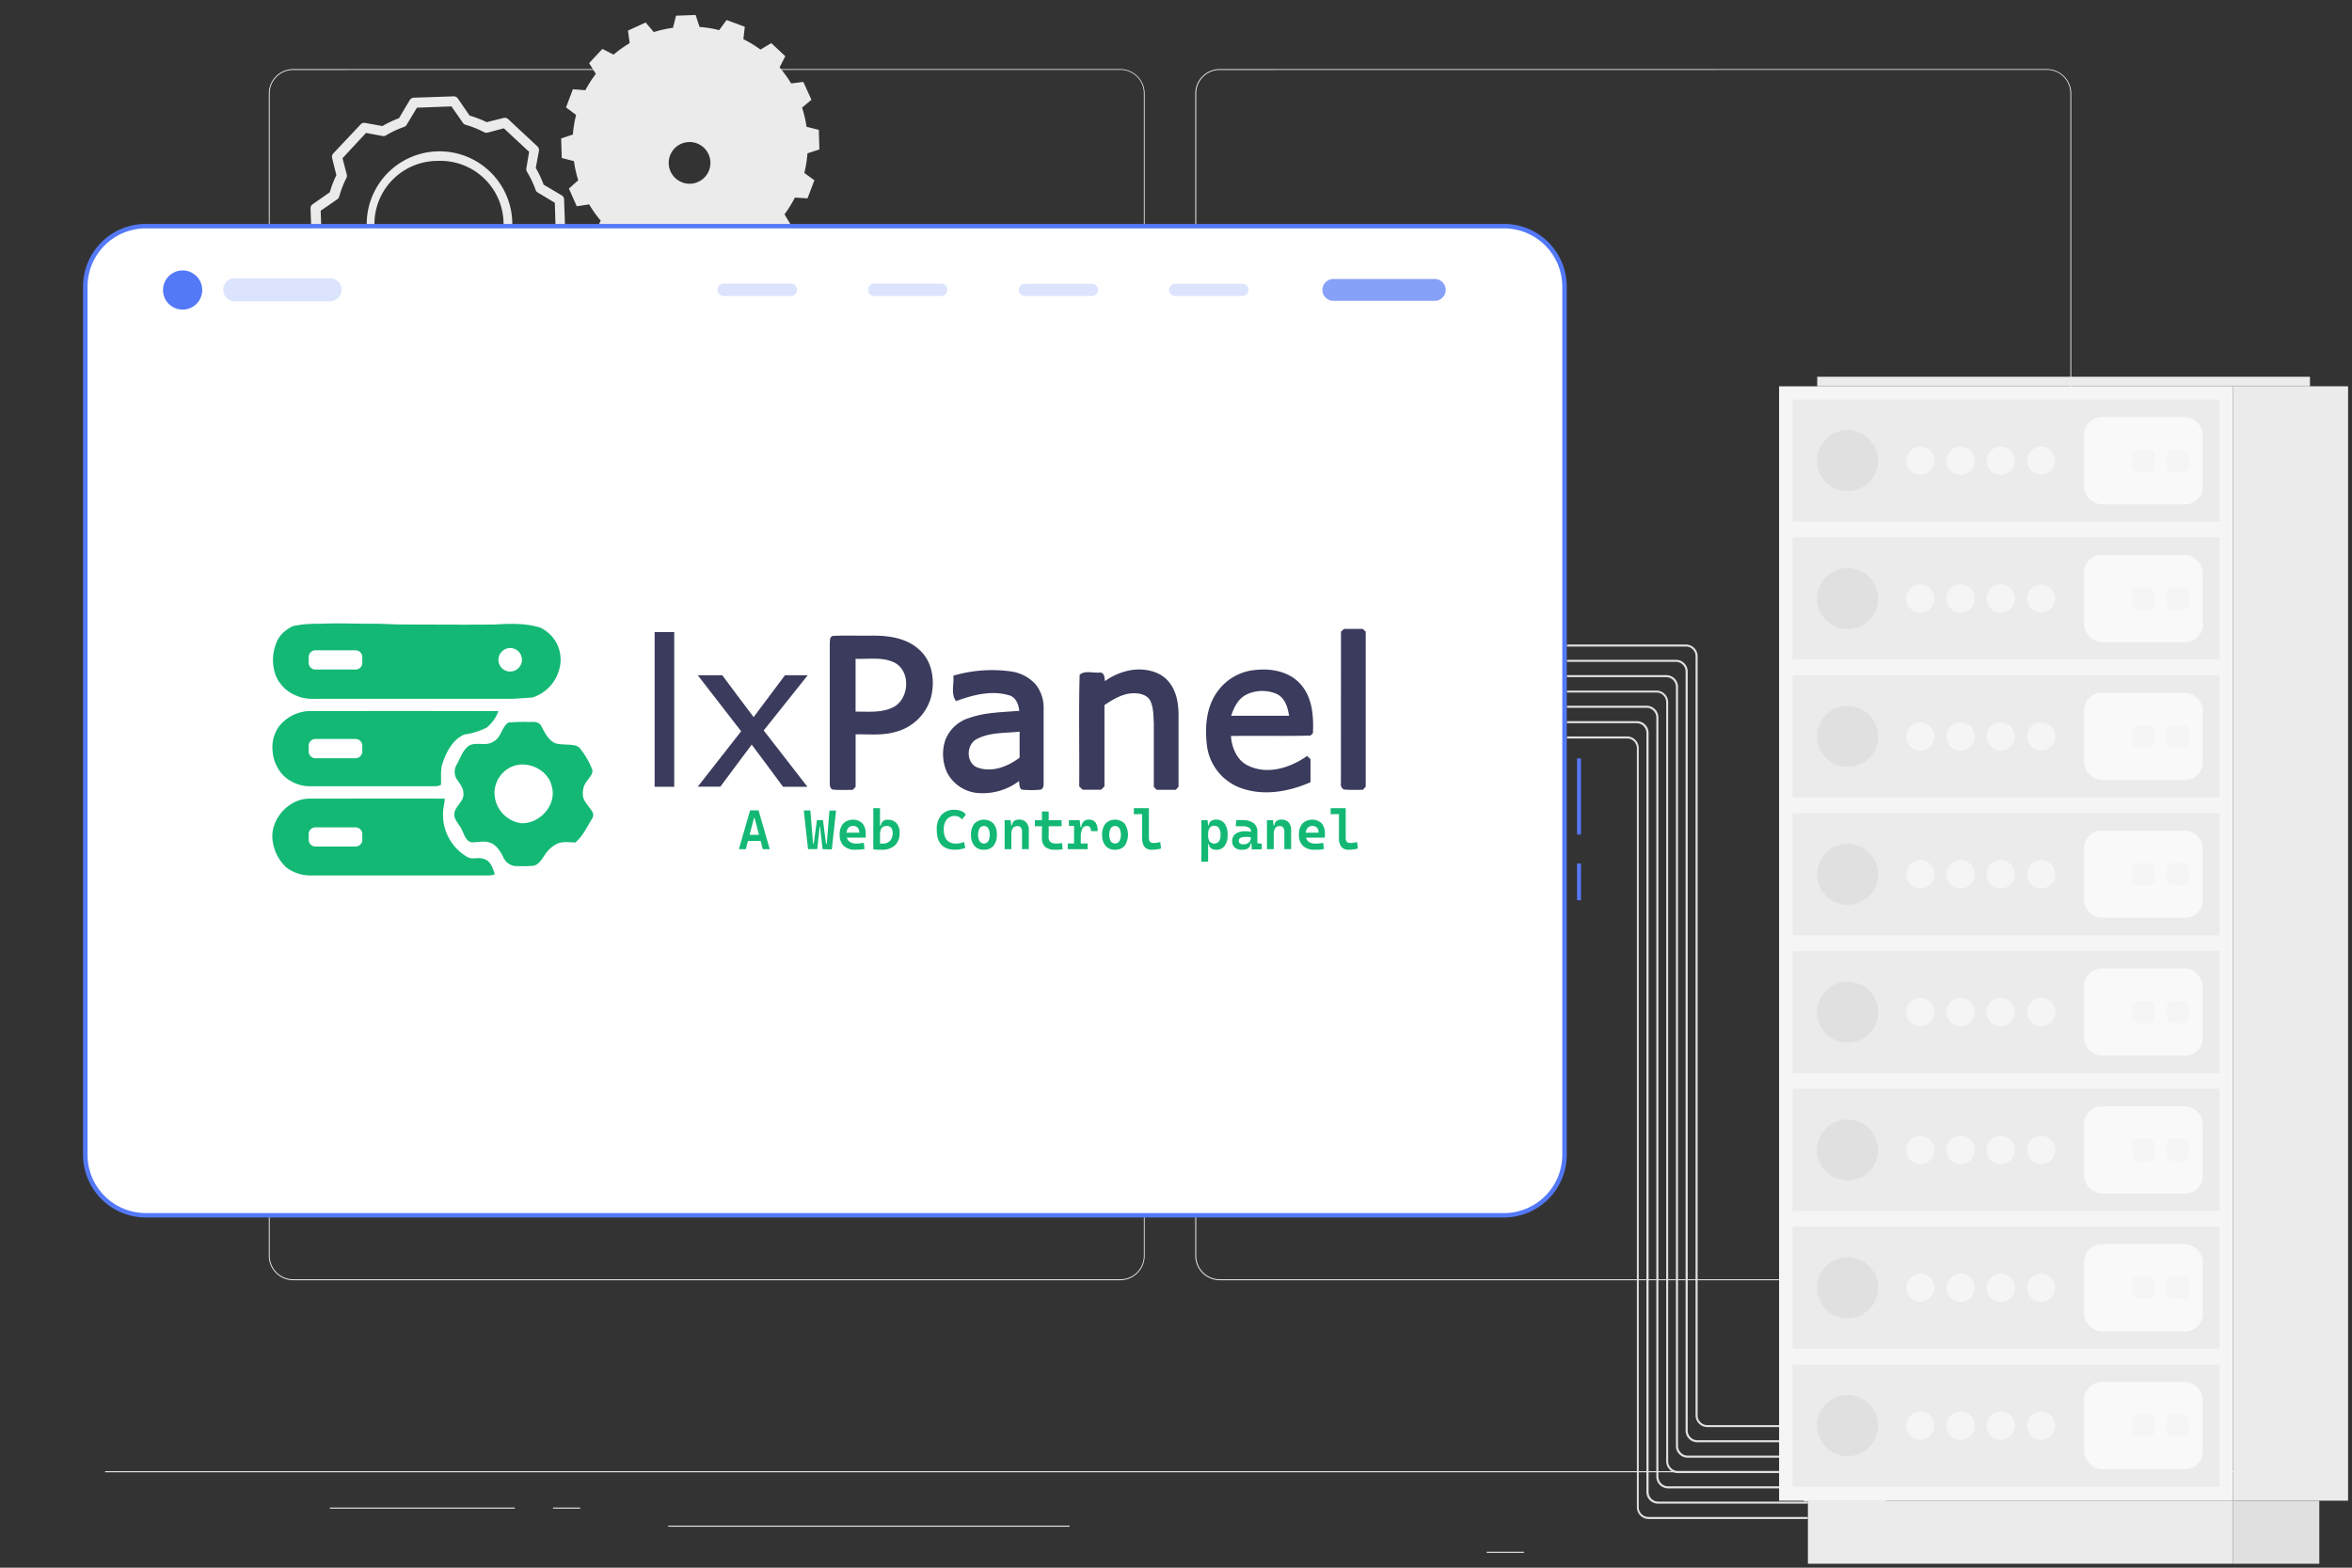 <svg id="Layer_1" data-name="Layer 1" xmlns="http://www.w3.org/2000/svg" viewBox="0 0 600 400"><rect x="0" y="0" width="600" height="400" fill="#333333" stroke="none"/><defs><style>.cls-1{fill:#ebebeb;}.cls-2,.cls-8{fill:#fff;}.cls-3,.cls-4,.cls-5{fill:#5479f7;}.cls-4{opacity:0.2;}.cls-4,.cls-5,.cls-8{isolation:isolate;}.cls-5,.cls-8{opacity:0.7;}.cls-6{fill:#e0e0e0;}.cls-7{fill:#f5f5f5;}.cls-9{fill:#13b874;}.cls-10{fill:#3b3b5d;}</style></defs><g id="freepik--background-complete--inject-207"><rect class="cls-1" x="26.82" y="375.38" width="546.35" height="0.27"/><rect class="cls-1" x="482.24" y="392.97" width="36.19" height="0.27"/><rect class="cls-1" x="379.25" y="395.94" width="9.5" height="0.27"/><rect class="cls-1" x="460.18" y="382.83" width="20.97" height="0.27"/><rect class="cls-1" x="84.15" y="384.66" width="47.19" height="0.27"/><rect class="cls-1" x="141.08" y="384.66" width="6.92" height="0.27"/><rect class="cls-1" x="170.48" y="389.27" width="102.36" height="0.27"/><path class="cls-1" d="M285.79,326.65H74.8a6.24,6.24,0,0,1-6.22-6.24V23.82a6.24,6.24,0,0,1,6.22-6.19h211A6.24,6.24,0,0,1,292,23.87h0V320.41A6.24,6.24,0,0,1,285.79,326.65ZM74.8,17.85a6,6,0,0,0-6,6V320.41a6,6,0,0,0,6,6h211a6,6,0,0,0,6-6V23.82a6,6,0,0,0-6-6Z"/><path class="cls-1" d="M522.16,326.65h-211a6.25,6.25,0,0,1-6.24-6.24V23.82a6.25,6.25,0,0,1,6.24-6.19h211a6.25,6.25,0,0,1,6.22,6.19V320.41A6.24,6.24,0,0,1,522.16,326.65Zm-211-308.8a6,6,0,0,0-6,6V320.41a6,6,0,0,0,6,6h211a6,6,0,0,0,6-6V23.82a6,6,0,0,0-6-6Z"/><path class="cls-1" d="M155.42,62.43l-3.61-3.27,1.44-2.86a28.87,28.87,0,0,1-2.95-4.15l-3.17.48-2-4.52L147.51,46a29.27,29.27,0,0,1-1.09-4.89l-3.11-.79-.16-5,3-1a30.06,30.06,0,0,1,.81-5l-2.57-1.91,1.75-4.64,3.18.25A30.82,30.82,0,0,1,152,18.85l-1.71-2.74,3.39-3.63,2.85,1.46A31.21,31.21,0,0,1,160.63,11l-.44-3.19,4.51-2.07,2.08,2.44a30.42,30.42,0,0,1,4.9-1.09L172.46,4l5-.18,1,3.06a27.85,27.85,0,0,1,5,.81l1.89-2.58,4.65,1.72L189.64,10A29.19,29.19,0,0,1,194,12.65L196.76,11l3.57,3.34-1.46,2.87a28.79,28.79,0,0,1,2.95,4.08l3.11-.39L207,25.45l-2.39,2a29.52,29.52,0,0,1,1.14,4.9l3.13.78.15,5-3.05,1a30.14,30.14,0,0,1-.79,5L207.75,46,206,50.61l-3.22-.2a29.9,29.9,0,0,1-2.65,4.28l1.65,2.74L198.38,61l-2.84-1.45a31.14,31.14,0,0,1-4.09,2.94l.47,3.16-4.47,2.06-2.07-2.42a31.91,31.91,0,0,1-4.91,1.09l-.78,3.1-5,.18-1-3a29.49,29.49,0,0,1-5-.81l-1.9,2.57-4.66-1.74.25-3.19a28.48,28.48,0,0,1-4.27-2.66Zm25.81-20.9a5.32,5.32,0,1,0,0,.06l0,0Z"/><path class="cls-1" d="M107.79,89.75a1.24,1.24,0,0,1-1-.53l-3-4.37a28.6,28.6,0,0,1-4.37-1.69L95,84.26a1.21,1.21,0,0,1-1.16-.3L86.4,77A1.18,1.18,0,0,1,86,75.93l.81-4.37a26.84,26.84,0,0,1-2-4.25l-4.62-2.76a1.22,1.22,0,0,1-.62-1l-.35-10.35a1.24,1.24,0,0,1,.54-1.09l4.37-3.05a26,26,0,0,1,1.68-4.37l-1.09-4.37a1.29,1.29,0,0,1,.29-1.16l7-7.43a1.22,1.22,0,0,1,1.1-.37l4.43.8a29.11,29.11,0,0,1,4.24-2l2.75-4.62a1.23,1.23,0,0,1,1-.61l10.17-.35a1.28,1.28,0,0,1,1.09.54l3,4.37a28.55,28.55,0,0,1,4.37,1.68l4.37-1.09a1.25,1.25,0,0,1,1.09.3l7.5,7a1.26,1.26,0,0,1,.37,1.09l-.81,4.37a28,28,0,0,1,2,4.27l4.62,2.74a1.2,1.2,0,0,1,.6,1l.35,10.18a1.25,1.25,0,0,1-.54,1.09l-4.37,3.06a27.51,27.51,0,0,1-1.67,4.37l1.1,4.37a1.26,1.26,0,0,1-.3,1.16l-6.94,7.43a1.26,1.26,0,0,1-1.09.37l-4.37-.81a27.57,27.57,0,0,1-4.27,2L119.1,88.7a1.2,1.2,0,0,1-1,.6l-10.17.35Zm-8.32-9.19a1.31,1.31,0,0,1,.55.13,24.18,24.18,0,0,0,4.79,1.84,1.24,1.24,0,0,1,.7.49l2.92,4.23,8.81-.3,2.62-4.37a1.24,1.24,0,0,1,.7-.55,25.37,25.37,0,0,0,4.62-2.19,1.23,1.23,0,0,1,.86-.15l4.19.76,6-6.44-1.1-4.15a1.31,1.31,0,0,1,.1-.87,24.12,24.12,0,0,0,1.83-4.76,1.15,1.15,0,0,1,.5-.7l4.23-2.92-.25-8.87-4.37-2.63a1.17,1.17,0,0,1-.54-.66,25.06,25.06,0,0,0-2.18-4.59,1.3,1.3,0,0,1-.18-.9l.71-4.22-6.45-6-4.15,1.1a1.37,1.37,0,0,1-.87-.1,24.83,24.83,0,0,0-4.7-1.89,1.28,1.28,0,0,1-.71-.49l-2.93-4.21-8.81.33-2.63,4.37a1.18,1.18,0,0,1-.48.46l-.25.11a23.28,23.28,0,0,0-4.55,2.13,1.23,1.23,0,0,1-.86.15l-4.22-.78-6,6.45,1.09,4.15a1.27,1.27,0,0,1-.08.88,24.36,24.36,0,0,0-1.84,4.74,1.29,1.29,0,0,1-.5.71l-4.23,2.92.3,8.82,4.38,2.62a1.23,1.23,0,0,1,.53.66,24.51,24.51,0,0,0,2.19,4.63,1.28,1.28,0,0,1,.15.86l-.77,4.21,6.45,6,4.13-1.09a.76.76,0,0,1,.3,0Zm36.06-37.33ZM111.79,75.75a18.57,18.57,0,1,1,.66,0Zm0-34.69h-.57a16.11,16.11,0,1,0,1.1,32.2h0a16.11,16.11,0,1,0-.54-32.21Z"/></g><g id="freepik--Website--inject-207"><rect class="cls-2" x="21.77" y="57.71" width="377.33" height="252.37" rx="15.42"/><path class="cls-3" d="M403.31,229.69h-1v-9.37h1Zm0-16.76h-1V193.5h1Z"/><path class="cls-3" d="M383.68,310.64H37.19a16,16,0,0,1-16-16V73.13a16,16,0,0,1,16-16H383.68a16,16,0,0,1,16,16V294.66A16,16,0,0,1,383.68,310.64ZM37.19,58.27A14.88,14.88,0,0,0,22.33,73.13V294.66a14.88,14.88,0,0,0,14.86,14.86H383.68a14.88,14.88,0,0,0,14.86-14.86V73.13a14.88,14.88,0,0,0-14.86-14.86Z"/><path class="cls-3" d="M51.59,74a5,5,0,1,1-5-5h0A5,5,0,0,1,51.59,74Z"/><path class="cls-4" d="M84.21,76.86H59.84A2.93,2.93,0,0,1,56.93,74h0A2.91,2.91,0,0,1,59.84,71H84.21A2.92,2.92,0,0,1,87.13,74h0A2.93,2.93,0,0,1,84.21,76.86Z"/><path class="cls-4" d="M201.75,75.54h-17.1a1.6,1.6,0,0,1-1.6-1.59h0a1.59,1.59,0,0,1,1.58-1.59h17.12a1.57,1.57,0,0,1,1.59,1.57v0h0A1.59,1.59,0,0,1,201.75,75.54Z"/><path class="cls-4" d="M240.14,75.54H223A1.59,1.59,0,0,1,221.44,74h0A1.59,1.59,0,0,1,223,72.36h17.11a1.58,1.58,0,0,1,1.59,1.57v0h0A1.59,1.59,0,0,1,240.14,75.54Z"/><path class="cls-4" d="M278.52,75.54H261.45A1.59,1.59,0,0,1,259.86,74h0a1.59,1.59,0,0,1,1.59-1.59h17.07a1.6,1.6,0,0,1,1.61,1.58h0A1.61,1.61,0,0,1,278.52,75.54Z"/><path class="cls-4" d="M316.92,75.54H299.8A1.59,1.59,0,0,1,298.21,74h0a1.59,1.59,0,0,1,1.59-1.59h17.12A1.59,1.59,0,0,1,318.51,74h0A1.6,1.6,0,0,1,316.92,75.54Z"/><path class="cls-5" d="M366,76.76H340.15A2.81,2.81,0,0,1,337.34,74h0a2.82,2.82,0,0,1,2.8-2.82H366a2.81,2.81,0,0,1,2.81,2.81h0A2.81,2.81,0,0,1,366,76.76Z"/></g><path class="cls-6" d="M461.2,364.12H435.54a3,3,0,0,1-3-3V167.44a2.45,2.45,0,0,0-2.44-2.47H399.74v-.53h30.33a3,3,0,0,1,3,3h0v193.7a2.46,2.46,0,0,0,2.47,2.47H461.2Z"/><path class="cls-6" d="M461.2,368H433a3,3,0,0,1-3-3V171.35a2.46,2.46,0,0,0-2.45-2.47h-27.8v-.53h27.79a3,3,0,0,1,3,3V365a2.46,2.46,0,0,0,2.47,2.47H461.2Z"/><path class="cls-6" d="M461.2,371.94H430.53a3,3,0,0,1-3-3V175.25a2.46,2.46,0,0,0-2.46-2.46H399.74v-.53h25.33a3,3,0,0,1,3,3V368.94a2.49,2.49,0,0,0,2.47,2.47H461.2Z"/><path class="cls-6" d="M461.2,375.85H428.05a3,3,0,0,1-3-3V179.16a2.47,2.47,0,0,0-2.47-2.46H399.74v-.5h22.82a3,3,0,0,1,3,3V372.85a2.49,2.49,0,0,0,2.47,2.47h33.14Z"/><path class="cls-6" d="M461.2,379.77H425.53a3,3,0,0,1-3-3V183.08a2.47,2.47,0,0,0-2.47-2.47H399.74v-.54h20.32a3,3,0,0,1,3,3V376.76a2.48,2.48,0,0,0,2.47,2.47H461.2Z"/><path class="cls-6" d="M461.2,383.67H423a3,3,0,0,1-3-3V187a2.49,2.49,0,0,0-2.47-2.47H399.74V184h17.82a3,3,0,0,1,3,3V380.68a2.46,2.46,0,0,0,2.47,2.45H461.2Z"/><path class="cls-6" d="M461.2,387.58H420.57a3,3,0,0,1-3-3V190.9a2.49,2.49,0,0,0-2.47-2.47H399.74v-.53h15.31a3,3,0,0,1,3,3V384.59a2.46,2.46,0,0,0,2.46,2.46h40.63Z"/><rect class="cls-1" x="461.2" y="382.9" width="108.47" height="16.09"/><rect class="cls-6" x="569.66" y="382.91" width="22" height="16.09"/><rect class="cls-7" x="453.85" y="98.57" width="115.81" height="284.34"/><rect class="cls-1" x="463.58" y="96.13" width="125.7" height="2.43"/><rect class="cls-1" x="569.66" y="98.56" width="29.34" height="284.34"/><rect class="cls-1" x="457.3" y="101.97" width="108.91" height="31.15"/><rect class="cls-1" x="457.3" y="348.17" width="108.91" height="31.15"/><rect class="cls-1" x="457.3" y="312.99" width="108.91" height="31.15"/><rect class="cls-1" x="457.3" y="277.83" width="108.91" height="31.15"/><rect class="cls-1" x="457.3" y="242.66" width="108.91" height="31.15"/><rect class="cls-1" x="457.3" y="207.48" width="108.91" height="31.15"/><rect class="cls-1" x="457.3" y="172.31" width="108.91" height="31.15"/><rect class="cls-1" x="457.3" y="137.14" width="108.91" height="31.15"/><rect class="cls-8" x="531.64" y="106.42" width="30.32" height="22.26" rx="4.54"/><rect class="cls-7" x="552.72" y="114.71" width="5.7" height="5.69" rx="1.37"/><rect class="cls-8" x="531.64" y="141.59" width="30.32" height="22.26" rx="4.54"/><rect class="cls-7" x="552.72" y="149.88" width="5.7" height="5.69" rx="1.37"/><rect class="cls-8" x="531.64" y="176.76" width="30.32" height="22.26" rx="4.54"/><rect class="cls-7" x="552.72" y="185.06" width="5.7" height="5.69" rx="1.37"/><rect class="cls-8" x="531.64" y="211.93" width="30.32" height="22.26" rx="4.54"/><rect class="cls-7" x="552.72" y="220.22" width="5.7" height="5.69" rx="1.37"/><rect class="cls-8" x="531.64" y="247.1" width="30.32" height="22.26" rx="4.54"/><rect class="cls-7" x="552.72" y="255.39" width="5.7" height="5.69" rx="1.37"/><rect class="cls-8" x="531.64" y="282.28" width="30.32" height="22.26" rx="4.54"/><rect class="cls-7" x="552.72" y="290.56" width="5.7" height="5.69" rx="1.37"/><rect class="cls-8" x="531.64" y="317.45" width="30.32" height="22.26" rx="4.54"/><rect class="cls-7" x="552.72" y="325.74" width="5.7" height="5.69" rx="1.37"/><rect class="cls-8" x="531.64" y="352.61" width="30.32" height="22.26" rx="4.54"/><rect class="cls-7" x="552.72" y="360.91" width="5.7" height="5.69" rx="1.37"/><rect class="cls-7" x="543.94" y="114.7" width="5.7" height="5.69" rx="1.37"/><rect class="cls-7" x="543.94" y="149.87" width="5.7" height="5.69" rx="1.37"/><rect class="cls-7" x="543.94" y="185.04" width="5.7" height="5.69" rx="1.37"/><rect class="cls-7" x="543.94" y="220.22" width="5.7" height="5.69" rx="1.37"/><rect class="cls-7" x="543.95" y="255.39" width="5.7" height="5.69" rx="1.37"/><rect class="cls-7" x="543.95" y="290.56" width="5.7" height="5.69" rx="1.37"/><rect class="cls-7" x="543.94" y="325.73" width="5.7" height="5.69" rx="1.37"/><rect class="cls-7" x="543.94" y="360.9" width="5.7" height="5.69" rx="1.37"/><circle class="cls-7" cx="520.7" cy="117.54" r="3.59"/><path class="cls-7" d="M514,117.54a3.61,3.61,0,1,1-3.61-3.59h0A3.61,3.61,0,0,1,514,117.54Z"/><path class="cls-7" d="M503.76,117.54a3.61,3.61,0,1,1-3.62-3.59h0A3.61,3.61,0,0,1,503.76,117.54Z"/><circle class="cls-7" cx="489.88" cy="117.54" r="3.59"/><circle class="cls-7" cx="520.7" cy="152.72" r="3.59"/><path class="cls-7" d="M514,152.68a3.61,3.61,0,1,1-3.61-3.59h0A3.61,3.61,0,0,1,514,152.68Z"/><path class="cls-7" d="M503.76,152.68a3.61,3.61,0,1,1-3.62-3.59h0A3.61,3.61,0,0,1,503.76,152.68Z"/><circle class="cls-7" cx="489.88" cy="152.72" r="3.59"/><path class="cls-7" d="M524.34,187.89a3.61,3.61,0,1,1-3.62-3.59h0a3.59,3.59,0,0,1,3.61,3.58Z"/><path class="cls-7" d="M514,187.89a3.61,3.61,0,1,1-3.61-3.59h0a3.59,3.59,0,0,1,3.6,3.58Z"/><path class="cls-7" d="M503.76,187.89a3.61,3.61,0,1,1-3.62-3.59h0a3.59,3.59,0,0,1,3.61,3.58Z"/><path class="cls-7" d="M493.48,187.89a3.6,3.6,0,1,1-3.61-3.59h0a3.58,3.58,0,0,1,3.6,3.58Z"/><path class="cls-7" d="M524.34,223.06a3.61,3.61,0,1,1-3.62-3.59h0a3.6,3.6,0,0,1,3.61,3.58Z"/><path class="cls-7" d="M514,223.06a3.61,3.61,0,1,1-3.61-3.59h0a3.59,3.59,0,0,1,3.6,3.58Z"/><path class="cls-7" d="M503.76,223.06a3.61,3.61,0,1,1-3.62-3.59h0a3.6,3.6,0,0,1,3.61,3.58Z"/><path class="cls-7" d="M493.48,223.06a3.6,3.6,0,1,1-3.61-3.59h0a3.59,3.59,0,0,1,3.6,3.58Z"/><path class="cls-7" d="M524.34,258.23a3.61,3.61,0,1,1-3.61-3.6h0a3.6,3.6,0,0,1,3.61,3.58Z"/><path class="cls-7" d="M514,258.23a3.61,3.61,0,1,1-3.6-3.6h0a3.6,3.6,0,0,1,3.6,3.58Z"/><path class="cls-7" d="M503.76,258.23a3.61,3.61,0,1,1-3.61-3.6h0a3.6,3.6,0,0,1,3.61,3.58Z"/><path class="cls-7" d="M493.48,258.23a3.6,3.6,0,1,1-3.6-3.6h0a3.59,3.59,0,0,1,3.6,3.58Z"/><path class="cls-7" d="M524.34,293.41a3.61,3.61,0,1,1-3.61-3.61h0A3.61,3.61,0,0,1,524.34,293.41Z"/><path class="cls-7" d="M514,293.41a3.61,3.61,0,1,1-3.6-3.61h0A3.61,3.61,0,0,1,514,293.41Z"/><path class="cls-7" d="M503.76,293.41a3.61,3.61,0,1,1-3.61-3.61h0A3.61,3.61,0,0,1,503.76,293.41Z"/><path class="cls-7" d="M493.48,293.41a3.6,3.6,0,1,1-3.6-3.61h0A3.61,3.61,0,0,1,493.48,293.41Z"/><circle class="cls-7" cx="520.7" cy="328.57" r="3.59"/><path class="cls-7" d="M514,328.57a3.61,3.61,0,1,1-3.61-3.59h0A3.6,3.6,0,0,1,514,328.57Z"/><path class="cls-7" d="M503.76,328.57a3.61,3.61,0,1,1-3.62-3.59h0A3.6,3.6,0,0,1,503.76,328.57Z"/><circle class="cls-7" cx="489.88" cy="328.57" r="3.59"/><circle class="cls-7" cx="520.7" cy="363.74" r="3.59"/><path class="cls-7" d="M514,363.74a3.61,3.61,0,1,1-3.61-3.59h0A3.61,3.61,0,0,1,514,363.74Z"/><path class="cls-7" d="M503.76,363.74a3.61,3.61,0,1,1-3.62-3.59h0A3.61,3.61,0,0,1,503.76,363.74Z"/><circle class="cls-7" cx="489.88" cy="363.74" r="3.59"/><circle class="cls-6" cx="471.33" cy="117.54" r="7.79"/><circle class="cls-6" cx="471.33" cy="152.72" r="7.79"/><circle class="cls-6" cx="471.34" cy="187.9" r="7.79" transform="translate(210.49 623.13) rotate(-80.8)"/><circle class="cls-6" cx="471.33" cy="223.08" r="7.79" transform="translate(175.77 652.68) rotate(-80.8)"/><circle class="cls-6" cx="471.32" cy="258.25" r="7.79" transform="translate(-62.84 199) rotate(-22.39)"/><circle class="cls-6" cx="471.31" cy="293.42" r="7.79" transform="translate(-76.24 201.65) rotate(-22.39)"/><circle class="cls-6" cx="471.33" cy="328.57" r="7.79"/><circle class="cls-6" cx="471.33" cy="363.74" r="7.79"/><path class="cls-9" d="M137.77,160.12c-3.8-1.17-7.82-1-11.76-.77-7.51.08-15,0-22.53,0-3,0-5.91-.23-8.86-.2-4.22,0-8.48-.2-12.7,0-1.09,0-2.14,0-3.23.08-.66,0-1.28.09-1.94.17l-1.09.18a4.13,4.13,0,0,0-1,.22,4.73,4.73,0,0,0-.8.43,10.72,10.72,0,0,0-1.51,1.09,7.11,7.11,0,0,0-1.94,2.94,11.4,11.4,0,0,0,0,8.25A9.41,9.41,0,0,0,76,177.65c2.2.92,4.6.6,6.91.66,15.79,0,31.61,0,47.4,0,1.83-.06,3.65-.23,5.48-.34a10.24,10.24,0,0,0,6.8-6.94A9,9,0,0,0,137.77,160.12Zm-45.34,9a1.72,1.72,0,0,1-1.72,1.72H80.49a1.71,1.71,0,0,1-1.74-1.69h0v-1.48a1.73,1.73,0,0,1,1.71-1.75H90.68a1.76,1.76,0,0,1,1.75,1.75Zm37.72,2.23a3,3,0,1,1,3-3h0A3,3,0,0,1,130.15,171.34Z"/><path class="cls-9" d="M79.49,181.42A10.28,10.28,0,0,0,71,185.59a9.18,9.18,0,0,0-1.46,6,9.87,9.87,0,0,0,2.63,6.14,9.76,9.76,0,0,0,7.34,2.88c10.48,0,21,0,31.41,0a3.27,3.27,0,0,0,1.57-.37c.12-1.91-.23-3.91.49-5.74,1-2.85,2.57-5.82,5.45-7.08a18.15,18.15,0,0,0,5.71-1.77,9.51,9.51,0,0,0,3-4.2C111.27,181.39,95.4,181.42,79.49,181.42Zm12.94,10.31a1.76,1.76,0,0,1-1.75,1.74H80.49a1.73,1.73,0,0,1-1.74-1.71v-1.48a1.74,1.74,0,0,1,1.74-1.74H90.68a1.76,1.76,0,0,1,1.75,1.74Z"/><path class="cls-9" d="M123.29,219.14c-1.28-.51-2.68.23-3.94-.4a12.43,12.43,0,0,1-6.34-10.9c-.05-1.37.38-2.69.46-4.06-11.51-.06-23,0-34.55,0-5.51,0-10.34,5.66-9.31,11.11a11.2,11.2,0,0,0,3.48,6.48,10.22,10.22,0,0,0,6.4,2h45.4a3.61,3.61,0,0,0,1.34-.32C125.72,221.54,125.12,219.49,123.29,219.14Zm-30.86-4.85A1.74,1.74,0,0,1,90.71,216H80.49a1.73,1.73,0,0,1-1.74-1.71v-1.48a1.7,1.7,0,0,1,1.71-1.71H90.68a1.75,1.75,0,0,1,1.75,1.71Z"/><path class="cls-9" d="M129.69,184.36a44.45,44.45,0,0,1,5.17-.14c1.11-.06,2.6-.17,3.2,1,.91,1.71,1.82,3.71,3.74,4.48,1.65.37,3.4.17,5,.52a2.47,2.47,0,0,1,1.4,1.05,19.75,19.75,0,0,1,2.89,5.12c.25,1-.63,1.82-1.12,2.59a5.11,5.11,0,0,0-1.17,4.54c.43,1.43,1.63,2.4,2.34,3.66a1.67,1.67,0,0,1-.11,1.71c-1.29,2.12-2.34,4.43-4.26,6.08-1.57-.05-3.25-.34-4.74.35a8.2,8.2,0,0,0-3,2.74c-.8,1.11-1.55,2.65-3.06,2.85a34.85,34.85,0,0,1-4.57.06,3.76,3.76,0,0,1-3.05-2.34c-.75-1.46-1.66-3-3.29-3.6s-3.17-.06-4.77-.11c-1.4-.29-1.82-1.86-2.39-3-.55-1.52-2.17-2.63-2-4.37.25-1.94,2.57-3.09,2.31-5.17,0-1.43-1-2.51-1.72-3.63a3.59,3.59,0,0,1,.06-3.74c.94-1.65,1.49-3.68,3.17-4.79,1.91-1,4.31.28,6.14-1C127.92,188.19,127.92,185.53,129.69,184.36Zm1.57,11a7.35,7.35,0,0,0-5.11,6.74,7.88,7.88,0,0,0,6.71,7.93c4.71.32,9.19-4.56,7.94-9.25-.83-4.11-5.6-6.59-9.54-5.42Z"/><path class="cls-10" d="M342.09,161.19c.18-.18.57-.53.74-.72h4.82c.19.19.57.54.75.7,0,13.17,0,26.37,0,39.55-.18.19-.53.57-.72.8-1.62,0-3.24.08-4.87-.08a1.51,1.51,0,0,1-.74-1.62Z"/><path class="cls-10" d="M167,161.27h5v39.48h-5Z"/><path class="cls-10" d="M212.43,162.26c3.43-.19,6.89,0,10.33-.08,4.18,0,8.73.69,11.87,3.71,3.3,3,3.91,7.93,2.86,12.06a12.65,12.65,0,0,1-9,8.78c-3.33,1-6.82.57-10.22.64,0,4.47,0,8.92,0,13.39-.19.19-.54.57-.72.77-1.73,0-3.46.11-5.22-.08-.77-.48-.64-1.38-.66-2.15,0-11.74,0-23.45,0-35.19C211.76,163.43,211.6,162.52,212.43,162.26Zm5.83,5.83v13.49c3.11-.05,6.41.35,9.34-1,4.35-1.94,4.92-9.21.61-11.5C225.15,167.56,221.59,168.23,218.26,168.09Z"/><path class="cls-10" d="M243.2,172.4a35,35,0,0,1,14.8-1.07,10.39,10.39,0,0,1,6.23,3.33,9.63,9.63,0,0,1,2,6.31c0,6.12,0,12.22,0,18.34,0,.77.13,1.72-.67,2.16a24.09,24.09,0,0,1-4.95,0c-.66-.53-.53-1.43-.66-2.18a15.32,15.32,0,0,1-11,3,9.77,9.77,0,0,1-7.32-5.11,11.34,11.34,0,0,1-.53-8.2,9.41,9.41,0,0,1,6.12-5.78c4.1-1.47,8.52-1.47,12.8-1.83-.18-1.71-.9-3.57-2.71-4-4.47-1.27-9.18-.05-13.42,1.52C242.48,177,243.44,174.47,243.2,172.4Zm6.07,16.13c-2.79,1.3-2.93,6.07,0,7.27,3.75,1.41,7.8-.19,10.83-2.48,0-2.21,0-4.42,0-6.63C256.48,187.09,252.6,186.79,249.27,188.53Z"/><path class="cls-10" d="M281.89,173.78a16.15,16.15,0,0,1,6.95-2.85c3.24-.4,6.94.28,9.18,2.87,2.08,2.37,2.63,5.62,2.63,8.68,0,6.1,0,12.16,0,18.27l-.71.77h-4.88c-.19-.18-.54-.57-.72-.79q0-8.07,0-16.13c-.1-1.92-.05-3.94-.85-5.71-.72-1.52-2.57-2-4.1-2-2.85-.06-5.35,1.51-7.64,3,0,6.93,0,13.85,0,20.77l-.86.85h-4.7c-.21-.21-.64-.63-.88-.85.08-9.51-.16-19,.11-28.48,1.3-1.2,3.43-.4,5.08-.58C281.8,171.52,281.72,172.9,281.89,173.78Z"/><path class="cls-10" d="M310.78,176.18a13.22,13.22,0,0,1,9.53-5.24c4.1-.46,8.71.45,11.5,3.67,3,3.38,3.33,8.18,3.12,12.46l-.62.61c-6.76.19-13.54,0-20.3.11.21,3,1.57,6.31,4.49,7.61,4.93,2.35,10.73.48,14.94-2.52.21.21.66.61.87.82v5.88c-5.66,2.5-12.32,3.65-18.23,1.31a13.26,13.26,0,0,1-8.12-10.2C307.27,185.76,307.64,180.25,310.78,176.18Zm7,1.14c-2,1.09-3,3.22-3.71,5.3q7.39,0,14.77,0c-.32-2.11-1-4.45-3.06-5.51a9.22,9.22,0,0,0-8,.21Z"/><path class="cls-10" d="M178,172.29h6.25c2.66,3.57,5.3,7.14,8,10.68,2.66-3.57,5.35-7.11,8-10.68h5.8c-3.71,4.71-7.49,9.37-11.23,14.08,3.73,4.8,7.43,9.59,11.16,14.38h-6.22c-2.64-3.6-5.3-7.16-8-10.76-2.66,3.57-5.33,7.16-8,10.73H178c3.71-4.71,7.37-9.42,11.07-14.13C185.4,181.82,181.69,177.08,178,172.29Z"/><path class="cls-9" d="M188.49,216.67l2.86-9.9h2.16l2.86,9.9h-1.78l-2.1-8h-.13l-2.1,8Zm1.4-2.09V213h5v1.55Z"/><path class="cls-9" d="M206.13,216.67l-1.08-9.89h1.67l.7,8.47h.17l.81-6h1.54l-.55,1.68h-.29l-.62,5.71Zm3.71,0-.63-5.71h-.28l-.53-1.69h1.54l.79,6h.18l.69-8.45h1.68l-1.08,9.9Z"/><path class="cls-9" d="M218.21,216.81a4.13,4.13,0,0,1-3-1,3.8,3.8,0,0,1-1-2.86,4.1,4.1,0,0,1,.89-2.81,3.57,3.57,0,0,1,4.88-.09,3.82,3.82,0,0,1,.85,2.67,7.39,7.39,0,0,1,0,1h-5.33v-1.25h3.71a1.84,1.84,0,0,0-.42-1.29,1.72,1.72,0,0,0-2.42.1v0a2.53,2.53,0,0,0-.45,1.62,2.21,2.21,0,0,0,.64,1.73,2.65,2.65,0,0,0,1.85.6c.31,0,.63,0,.95-.05s.64-.08,1-.14l.18,1.58a8.68,8.68,0,0,1-1.26.16C218.83,216.8,218.5,216.81,218.21,216.81Z"/><path class="cls-9" d="M222.78,216.67V206.21h1.71v10.33Zm2.05.14a8.53,8.53,0,0,1-1,0l-1-.1.64-1.67a2.31,2.31,0,0,0,.82.21c.28,0,.59,0,.88,0a2.44,2.44,0,0,0,1.88-.72,2.83,2.83,0,0,0,.67-2,2.07,2.07,0,0,0-.38-1.32,1.35,1.35,0,0,0-1.08-.46c-1.14,0-1.71.6-1.71,1.81l-.44-1.9h.61a1.54,1.54,0,0,1,1.78-1.48,2.83,2.83,0,0,1,2.21.87,3.58,3.58,0,0,1,.78,2.48,4.15,4.15,0,0,1-1.21,3.19A4.8,4.8,0,0,1,224.83,216.81Z"/><path class="cls-9" d="M243.66,216.81q-4.69,0-4.69-5.1a5.46,5.46,0,0,1,1.18-3.75,4.22,4.22,0,0,1,3.34-1.33,4.53,4.53,0,0,1,1.75.32,2.46,2.46,0,0,1,1.15.91l-1,1.22a2.22,2.22,0,0,0-.8-.66,2.65,2.65,0,0,0-3.07.67,3.88,3.88,0,0,0-.76,2.55q0,3.6,3.17,3.6a4.92,4.92,0,0,0,2-.42l.32,1.52A7.25,7.25,0,0,1,243.66,216.81Z"/><path class="cls-9" d="M251,216.81a3,3,0,0,1-2.43-1,4.15,4.15,0,0,1-.86-2.83,4.25,4.25,0,0,1,.86-2.84,3.46,3.46,0,0,1,4.87,0,4.21,4.21,0,0,1,.86,2.84,4.25,4.25,0,0,1-.86,2.83A3,3,0,0,1,251,216.81Zm0-1.6a1.24,1.24,0,0,0,1.11-.58,3.75,3.75,0,0,0,0-3.3,1.34,1.34,0,0,0-1.87-.33,1.19,1.19,0,0,0-.34.33,3.69,3.69,0,0,0,0,3.3A1.26,1.26,0,0,0,251,215.21Z"/><path class="cls-9" d="M256.28,216.67v-7.39h1.55l.17,1.56v5.83Zm4.44,0v-4.53a1.57,1.57,0,0,0-.31-1,1,1,0,0,0-.86-.36c-1,0-1.55.68-1.54,2l-.44-2.17h.6a1.64,1.64,0,0,1,.52-1.11,2,2,0,0,1,1.3-.37,2.32,2.32,0,0,1,1.81.71,2.88,2.88,0,0,1,.65,2v4.81Z"/><path class="cls-9" d="M264,210.81v-1.53h6.82v1.53Zm1.8,2.31v-6.06h1.72v6.06Zm3.43,3.69a3.86,3.86,0,0,1-2.63-.74,3.05,3.05,0,0,1-.81-2.36v-1.08h1.72v.94a1.54,1.54,0,0,0,.43,1.24,2,2,0,0,0,1.42.4c.24,0,.47,0,.71,0l.85-.1.17,1.57c-.31.06-.62.1-.92.13a9.11,9.11,0,0,1-.93,0Z"/><path class="cls-9" d="M272.39,216.67v-1.46h5.08v1.46Zm.29-5.93v-1.46h2.66l.14,1.46Zm1.32,5.93v-7.39h1.42l.29,2.12v5.27Zm1.71-3.18-.43-2.45h.61a1.77,1.77,0,0,1,1.94-1.9,1.92,1.92,0,0,1,1.64.73,3.64,3.64,0,0,1,.54,2.19H278.3a1.78,1.78,0,0,0-.24-1,.93.93,0,0,0-.78-.31,1.27,1.27,0,0,0-1.19.72,4.45,4.45,0,0,0-.38,2.06Z"/><path class="cls-9" d="M284.46,216.81a3,3,0,0,1-2.44-1,4.15,4.15,0,0,1-.86-2.83,4.25,4.25,0,0,1,.86-2.84,3.46,3.46,0,0,1,4.87,0,5.1,5.1,0,0,1,0,5.67A3,3,0,0,1,284.46,216.81Zm0-1.6a1.26,1.26,0,0,0,1.1-.58,3.69,3.69,0,0,0,0-3.3,1.34,1.34,0,0,0-1.87-.33,1.52,1.52,0,0,0-.34.33,3.69,3.69,0,0,0,0,3.3A1.26,1.26,0,0,0,284.46,215.21Z"/><path class="cls-9" d="M289.25,207.74v-1.53h2.25v1.52Zm4.66,9.07a2.34,2.34,0,0,1-1.94-.74,3.73,3.73,0,0,1-.6-2.36v-7.5h1.71v7.42a2.91,2.91,0,0,0,.11.83.76.76,0,0,0,.4.48,1.91,1.91,0,0,0,.88.15,5.63,5.63,0,0,0,1.52-.26l.19,1.68a8.22,8.22,0,0,1-1.12.22A8.77,8.77,0,0,1,293.91,216.81Z"/><path class="cls-9" d="M306.48,219.88v-10.6h1.58l.14,1.56v9Zm3.74-3.07a2.06,2.06,0,0,1-1.29-.38,1.54,1.54,0,0,1-.58-1.1h-.65l.5-2.25a2.85,2.85,0,0,0,.37,1.63,1.58,1.58,0,0,0,2.23.13,1.21,1.21,0,0,0,.16-.16,2.88,2.88,0,0,0,.4-1.67,3,3,0,0,0-.4-1.71,1.38,1.38,0,0,0-1.19-.6,1.36,1.36,0,0,0-1.17.54,2.68,2.68,0,0,0-.4,1.63l-.46-2.26h.57a1.69,1.69,0,0,1,.59-1.1,2.18,2.18,0,0,1,1.33-.38,2.59,2.59,0,0,1,2.17,1,4.72,4.72,0,0,1,.76,2.87,4.44,4.44,0,0,1-.76,2.83,2.56,2.56,0,0,1-2.18,1Z"/><path class="cls-9" d="M316.8,216.81a2.65,2.65,0,0,1-1.82-.57,2.06,2.06,0,0,1-.64-1.62,2.2,2.2,0,0,1,.85-1.86,4.08,4.08,0,0,1,2.45-.65,8,8,0,0,1,1.1.07,5.74,5.74,0,0,1,.91.22l-.31,1.28a5,5,0,0,0-.85-.12l-.82,0c-1.1,0-1.65.33-1.65,1a.78.78,0,0,0,.29.65,1.38,1.38,0,0,0,.84.22,2.09,2.09,0,0,0,1.07-.23,1.61,1.61,0,0,0,.65-.59,1.42,1.42,0,0,0,.22-.74v-.6l.33,1.89h-.59l.24-.22a2,2,0,0,1-.28,1.07,1.71,1.71,0,0,1-.79.64A3.1,3.1,0,0,1,316.8,216.81Zm2.54-.07-.13-2.19-.1-.82V212.1a1,1,0,0,0-.51-.95,3.19,3.19,0,0,0-1.52-.34l-1.84,0,.14-1.56,1.56,0a4.64,4.64,0,0,1,2.88.79,2.71,2.71,0,0,1,.94,2.23v2.87l1.12.16v1.39Z"/><path class="cls-9" d="M323.2,216.67v-7.39h1.55l.18,1.56v5.83Zm4.44,0v-4.53a1.51,1.51,0,0,0-.3-1,1,1,0,0,0-.86-.36c-1,0-1.54.68-1.55,2l-.43-2.17h.6a1.6,1.6,0,0,1,.52-1.11,2,2,0,0,1,1.3-.37,2.32,2.32,0,0,1,1.81.71,2.88,2.88,0,0,1,.64,2v4.81Z"/><path class="cls-9" d="M335.32,216.81a4.13,4.13,0,0,1-2.95-1,3.8,3.8,0,0,1-1-2.86,4.1,4.1,0,0,1,.88-2.81,3.57,3.57,0,0,1,4.88-.09,3.82,3.82,0,0,1,.85,2.67c0,.34,0,.66,0,1h-5.32v-1.25h3.71a1.83,1.83,0,0,0-.42-1.29,1.71,1.71,0,0,0-2.43.12,2.6,2.6,0,0,0-.46,1.62,2.25,2.25,0,0,0,.65,1.73,2.62,2.62,0,0,0,1.84.6c.32,0,.64,0,1-.05s.63-.08,1-.14l.18,1.58a9,9,0,0,1-1.26.16C336,216.8,335.62,216.81,335.32,216.81Z"/><path class="cls-9" d="M339.45,207.74v-1.53h2.25v1.52Zm4.67,9.07a2.36,2.36,0,0,1-1.95-.74,3.73,3.73,0,0,1-.6-2.36v-7.5h1.72v7.42a2.59,2.59,0,0,0,.1.83.8.8,0,0,0,.4.48,1.91,1.91,0,0,0,.88.15,5.57,5.57,0,0,0,1.52-.26l.2,1.68a8.53,8.53,0,0,1-1.12.22A8.89,8.89,0,0,1,344.12,216.81Z"/></svg>